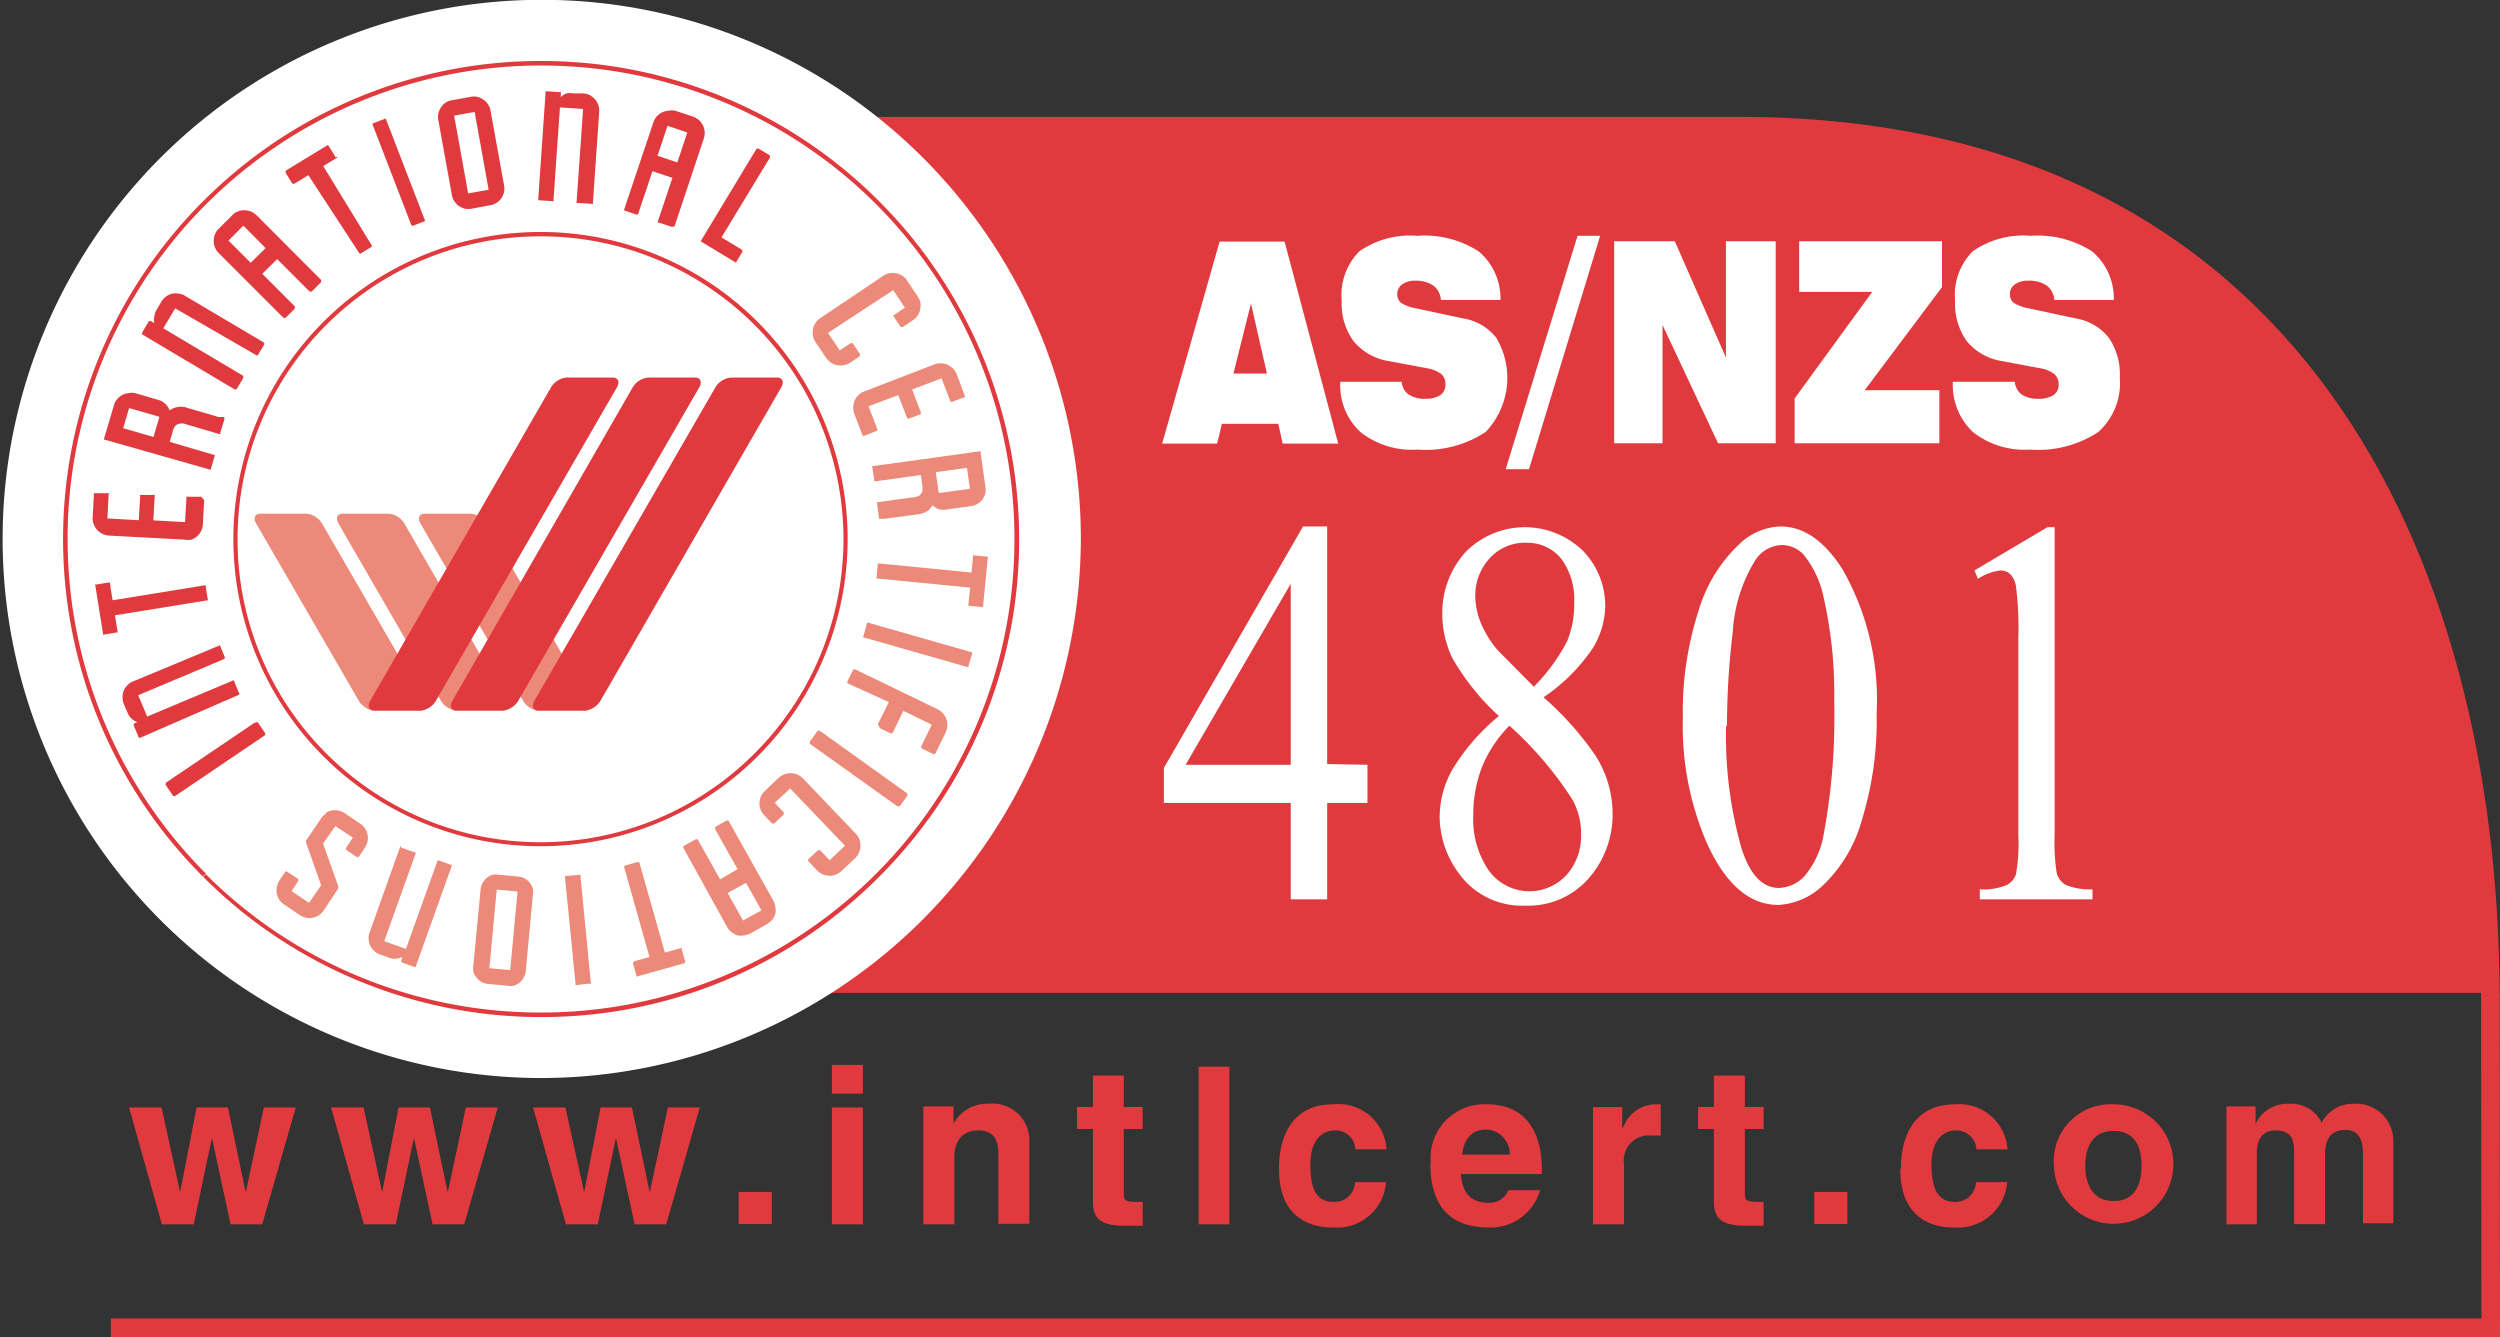 <svg id="a07262f8-8348-4245-b78d-ba7e4a3c9c2a" data-name="Layer 1" xmlns="http://www.w3.org/2000/svg" viewBox="0 0 142.69 76.31"><rect x="0" y="0" width="142.69" height="76.31" fill="#333333" stroke="none"/><title>logo-iso-4801</title><path d="M222.76,274.67v-50h60.5c32,0,43.28,25.08,43.41,50Z" transform="translate(-184 -218)" style="fill:#e13a3e;fill-rule:evenodd"/><path d="M226.69,272.94V226.42h57.19c29.8,0,40.84,26.41,40.78,46.52Z" transform="translate(-184 -218)" style="fill:#e13a3e;fill-rule:evenodd"/><polygon points="9.24 69.88 11.06 69.88 12.08 65.01 12.11 65.01 13.16 69.88 14.96 69.88 15.04 69.62 16.88 63.21 15.06 63.21 14.04 68 14.01 68 13.01 63.21 11.22 63.21 10.29 68 10.27 68 9.22 63.21 7.36 63.21 7.44 63.47 9.24 69.88 9.24 69.88" style="fill:#e13a3e"/><polygon points="20.77 69.88 22.59 69.88 23.61 65.01 23.64 65.01 24.69 69.88 26.49 69.88 26.57 69.62 28.41 63.21 26.59 63.21 25.57 68 25.54 68 24.54 63.21 22.75 63.21 21.82 68 21.8 68 20.75 63.21 18.89 63.21 18.97 63.47 20.77 69.88 20.77 69.88" style="fill:#e13a3e"/><polygon points="32.3 69.88 34.12 69.88 35.14 65.01 35.17 65.01 36.22 69.88 38.02 69.88 38.1 69.62 39.94 63.21 38.12 63.21 37.1 68 37.07 68 36.07 63.21 34.28 63.21 33.35 68 33.33 68 32.27 63.21 30.42 63.21 30.5 63.47 32.3 69.88 32.3 69.88" style="fill:#e13a3e"/><polygon points="42.16 69.86 44.05 69.86 44.05 68.03 42.16 68.03 42.16 69.86 42.16 69.86" style="fill:#e13a3e"/><path d="M231.48,287.88h1.77v-6.67h-1.77v6.67Zm0-7.46h1.77v-1.64h-1.77v1.64Z" transform="translate(-184 -218)" style="fill:#e13a3e"/><path d="M236.7,287.88h1.77v-3.82c0-.77.33-1.54,1.36-1.54s1.15.74,1.15,1.33v4h1.77v-4.62a2.1,2.1,0,0,0-2.33-2.23,2.15,2.15,0,0,0-2,1.15h0v-1H236.7v6.67Z" transform="translate(-184 -218)" style="fill:#e13a3e"/><path d="M246.38,286.52c0,.85.22,1.44,1.79,1.44h.23l.82,0V286.6c-.08,0-.25,0-.38,0-.7,0-.7-.14-.7-.54v-3.62h1.08v-1.26h-1.08v-1.79h-1.76v1.79h-.91v1.26h.91v4Z" transform="translate(-184 -218)" style="fill:#e13a3e"/><polygon points="68.41 69.88 70.17 69.88 70.17 60.88 68.41 60.88 68.41 69.88 68.41 69.88" style="fill:#e13a3e"/><path d="M257,284.73c0,2.61,1.59,3.35,3.11,3.33a2.8,2.8,0,0,0,3-2.59h-1.77a1.16,1.16,0,0,1-1.21,1.13c-1.05,0-1.34-.8-1.34-2.16,0-1.2.54-1.92,1.42-1.92a1.13,1.13,0,0,1,1.15,1.08h1.78a2.76,2.76,0,0,0-3.06-2.57c-2.54,0-3.1,2.18-3.08,3.7Z" transform="translate(-184 -218)" style="fill:#e13a3e"/><path d="M265.64,284.41c0,2.86,1.56,3.65,3.33,3.65a2.92,2.92,0,0,0,2.93-2.13h-1.81a1.14,1.14,0,0,1-1.12.72c-.78,0-1.49-.31-1.59-1.64H272v-.31c0-1.8-.72-3.67-3.13-3.67a3.06,3.06,0,0,0-3.2,3.38Zm1.81-.51c.1-.79.47-1.43,1.37-1.43a1.39,1.39,0,0,1,1.35,1.43Z" transform="translate(-184 -218)" style="fill:#e13a3e"/><path d="M274.92,287.88h1.77v-3.47a1.42,1.42,0,0,1,1.62-1.59,2.69,2.69,0,0,1,.48,0v-1.79l-.33,0a2,2,0,0,0-1.82,1.33l-.05,0v-1.17h-1.67v6.67Z" transform="translate(-184 -218)" style="fill:#e13a3e"/><path d="M281.82,286.52c0,.85.23,1.44,1.79,1.44h.24l.81,0V286.6l-.37,0c-.7,0-.7-.14-.7-.54v-3.62h1.07v-1.26h-1.07v-1.79h-1.77v1.79h-.9v1.26h.9v4Z" transform="translate(-184 -218)" style="fill:#e13a3e"/><polygon points="103.55 69.86 105.44 69.86 105.44 68.03 103.55 68.03 103.55 69.86 103.55 69.86" style="fill:#e13a3e"/><path d="M292.46,284.73c0,2.61,1.59,3.35,3.1,3.33a2.81,2.81,0,0,0,3-2.59h-1.78a1.16,1.16,0,0,1-1.2,1.13c-1,0-1.34-.8-1.34-2.16,0-1.2.54-1.92,1.41-1.92a1.15,1.15,0,0,1,1.16,1.08h1.77a2.76,2.76,0,0,0-3-2.57c-2.54,0-3.11,2.18-3.08,3.7Z" transform="translate(-184 -218)" style="fill:#e13a3e"/><path d="M306.23,284.55c0,.84-.25,2-1.59,2s-1.62-1.19-1.62-2,.24-2,1.62-2,1.59,1.18,1.59,2Zm-5,0a3.41,3.41,0,1,0,3.43-3.52,3.25,3.25,0,0,0-3.43,3.52Z" transform="translate(-184 -218)" style="fill:#e13a3e"/><path d="M311.05,287.88h1.76v-4.06c0-.78.3-1.3,1.08-1.3,1,0,1.05.67,1.05,1.35v4h1.77v-4c0-.84.31-1.38,1.16-1.38s1,.74,1,1.33v4h1.73v-4.62A2.12,2.12,0,0,0,318.3,281a2,2,0,0,0-1.79,1.08,1.92,1.92,0,0,0-1.86-1.08,2,2,0,0,0-1.91,1.15l0,0v-1h-1.66v6.67Z" transform="translate(-184 -218)" style="fill:#e13a3e"/><path d="M184.76,248.76a30.09,30.09,0,1,1,30.11,30,30.07,30.07,0,0,1-30.11-30Z" transform="translate(-184 -218)" style="fill:#fff;fill-rule:evenodd"/><path d="M214.87,279.53a30.77,30.77,0,1,1,30.82-30.76A30.85,30.85,0,0,1,214.87,279.53Zm0-60a29.26,29.26,0,1,0,29.31,29.26A29.34,29.34,0,0,0,214.87,219.51Z" transform="translate(-184 -218)" style="fill:#fff"/><polygon points="6.33 75.25 141.63 75.25 141.61 56.63 142.67 56.63 142.69 75.78 142.69 76.31 142.16 76.31 6.33 76.31 6.33 75.25 6.33 75.25" style="fill:#e13a3e"/><path d="M254.43,239.32h1.88l-.91-4-1,4Zm-4.1,4,3.28-11.53h3.71l3.06,11.53h-3.17l-.25-1.13h-3.22l-.27,1.13Z" transform="translate(-184 -218)" style="fill:#fff"/><path d="M260.44,239.79H264a1,1,0,0,0,.39.72,1.6,1.6,0,0,0,.93.25,1.54,1.54,0,0,0,.89-.21.7.7,0,0,0,.29-.62.75.75,0,0,0-.25-.59,1.83,1.83,0,0,0-.79-.32l-2.19-.41a3.26,3.26,0,0,1-2-1.12,3.59,3.59,0,0,1-.69-2.31,3.56,3.56,0,0,1,1-2.83,5.06,5.06,0,0,1,3.31-.89,5.7,5.7,0,0,1,3.51.89,3.51,3.51,0,0,1,1.24,2.77h-3.4a1.11,1.11,0,0,0-.43-.82,1.74,1.74,0,0,0-1-.28,1.29,1.29,0,0,0-.78.21.67.67,0,0,0-.28.56.64.64,0,0,0,.22.5,2.49,2.49,0,0,0,.9.32l2.67.57a3,3,0,0,1,1.87,1.11,4.48,4.48,0,0,1-.62,5.37,6.23,6.23,0,0,1-3.9,1,4.71,4.71,0,0,1-3.24-1,3.62,3.62,0,0,1-1.15-2.86Z" transform="translate(-184 -218)" style="fill:#fff"/><polygon points="85.94 26.78 90.04 13.46 91.33 13.46 87.27 26.78 85.94 26.78 85.94 26.78" style="fill:#fff"/><polygon points="92.13 25.3 92.13 13.77 95.59 13.77 98.51 20.41 98.51 13.77 101.35 13.77 101.35 25.3 98.06 25.3 94.89 18.55 94.89 25.3 92.13 25.3 92.13 25.3" style="fill:#fff"/><polygon points="102.43 25.3 102.43 22.74 106.86 16.66 102.69 16.66 102.69 13.77 110.84 13.77 110.84 16.39 106.43 22.27 110.69 22.27 110.69 25.3 102.43 25.3 102.43 25.3" style="fill:#fff"/><path d="M295.45,239.79H299a1,1,0,0,0,.38.72,1.61,1.61,0,0,0,.94.25,1.56,1.56,0,0,0,.89-.21.7.7,0,0,0,.29-.62.76.76,0,0,0-.26-.59,1.78,1.78,0,0,0-.78-.32l-2.19-.41a3.26,3.26,0,0,1-2-1.12,3.65,3.65,0,0,1-.68-2.31,3.52,3.52,0,0,1,1-2.83,5,5,0,0,1,3.31-.89,5.74,5.74,0,0,1,3.51.89,3.51,3.51,0,0,1,1.24,2.77h-3.4a1.11,1.11,0,0,0-.43-.82,1.77,1.77,0,0,0-1.05-.28,1.26,1.26,0,0,0-.77.21.65.65,0,0,0-.28.56.61.61,0,0,0,.22.5,2.49,2.49,0,0,0,.9.32l2.66.57a3,3,0,0,1,1.87,1.11,3.69,3.69,0,0,1,.62,2.26,3.76,3.76,0,0,1-1.23,3.11,6.24,6.24,0,0,1-3.9,1,4.75,4.75,0,0,1-3.25-1,3.68,3.68,0,0,1-1.15-2.86Z" transform="translate(-184 -218)" style="fill:#fff"/><path d="M262.05,261.65v2.18h-2.3v5.5h-2.08v-5.5h-7.24v-2l7.94-13.78h1.38v13.56Zm-4.38,0V251.32l-6,10.33Z" transform="translate(-184 -218)" style="fill:#fff"/><path d="M269.53,258.85a13.83,13.83,0,0,1-2.62-3.26,5.8,5.8,0,0,1-.59-2.54,5.18,5.18,0,0,1,1.29-3.5,4.75,4.75,0,0,1,6.75-.1,4.49,4.49,0,0,1,1.26,3.12,4.78,4.78,0,0,1-.68,2.38,10.51,10.51,0,0,1-2.84,2.85,17.83,17.83,0,0,1,2.94,3.29,6.2,6.2,0,0,1,1,3.3,5.51,5.51,0,0,1-1.37,3.75,4.58,4.58,0,0,1-3.61,1.55,4.43,4.43,0,0,1-3.8-1.85,5.45,5.45,0,0,1-1.09-3.25,5.53,5.53,0,0,1,.77-2.74,12,12,0,0,1,2.63-3Zm2-1.64a10.69,10.69,0,0,0,1.92-2.62,5.54,5.54,0,0,0,.4-2.18,3.92,3.92,0,0,0-.74-2.52,2.49,2.49,0,0,0-2-.91,2.69,2.69,0,0,0-2.1.9,3.14,3.14,0,0,0-.81,2.12,4.22,4.22,0,0,0,.34,1.6,5.9,5.9,0,0,0,.95,1.52l2.07,2.09Zm-1.39,2.22a7.23,7.23,0,0,0-1.55,2.34,7.46,7.46,0,0,0-.5,2.74,5.18,5.18,0,0,0,.88,3.17,2.87,2.87,0,0,0,4.45.25,3.3,3.3,0,0,0,.82-2.27,4,4,0,0,0-.48-2,20.47,20.47,0,0,0-3.62-4.25Z" transform="translate(-184 -218)" style="fill:#fff"/><path d="M280.05,259a18.82,18.82,0,0,1,.89-6.12,8.56,8.56,0,0,1,2.34-3.83,3.52,3.52,0,0,1,2.35-1c1.31,0,2.49.81,3.53,2.44a15,15,0,0,1,1.95,8.2,19.28,19.28,0,0,1-.85,6.14,8.13,8.13,0,0,1-2.19,3.68,4,4,0,0,1-2.57,1.14c-1.63,0-3-1.16-4.07-3.51a16.81,16.81,0,0,1-1.38-7.14Zm2.47.39a23.48,23.48,0,0,0,.87,7c.48,1.53,1.2,2.29,2.15,2.29A2.08,2.08,0,0,0,287,268a5.07,5.07,0,0,0,1.11-2.5,36.43,36.43,0,0,0,.58-7.44,24.82,24.82,0,0,0-.6-5.94,5.64,5.64,0,0,0-1.18-2.5,1.7,1.7,0,0,0-1.24-.51,1.88,1.88,0,0,0-1.53.94,8.76,8.76,0,0,0-1.24,4,45.05,45.05,0,0,0-.33,5.39Z" transform="translate(-184 -218)" style="fill:#fff"/><path d="M296.69,250.56l4.17-2.47h.41v17.57a11.37,11.37,0,0,0,.12,2.18,1.14,1.14,0,0,0,.5.66,3.62,3.62,0,0,0,1.54.26v.57H297v-.57a3.46,3.46,0,0,0,1.57-.26,1.13,1.13,0,0,0,.49-.59,10,10,0,0,0,.14-2.25V254.43a19,19,0,0,0-.13-2.92,1.27,1.27,0,0,0-.32-.72.77.77,0,0,0-.56-.23,2.94,2.94,0,0,0-1.3.48l-.19-.48Z" transform="translate(-184 -218)" style="fill:#fff"/><path d="M204.48,258a1.17,1.17,0,0,0,.89.56H208c.31,0,.41-.25.24-.56l-5.86-10.12a1.16,1.16,0,0,0-.88-.56h-2.64c-.31,0-.42.25-.24.56L204.48,258Zm4.69,0a1.17,1.17,0,0,0,.89.56h2.63c.31,0,.42-.25.24-.56l-5.85-10.12a1.17,1.17,0,0,0-.89-.56h-2.64c-.3,0-.41.25-.23.56L209.17,258Zm4.69,0a1.14,1.14,0,0,0,.88.56h2.64c.31,0,.42-.25.24-.56l-5.85-10.12a1.17,1.17,0,0,0-.89-.56h-2.64c-.31,0-.42.25-.24.56L213.86,258Z" transform="translate(-184 -218)" style="fill:#ec8978;fill-rule:evenodd"/><path d="M220.18,272.92a.08.08,0,0,1,0-.05l.89-.25-1.44-5.11a.07.07,0,0,1,0-.06.08.08,0,0,1,.05-.05l.72-.2a.09.09,0,0,1,.1.06l1.45,5.11.89-.25s0,0,.07,0a.09.09,0,0,1,0,.06l.19.68a.06.06,0,0,1,0,.07.08.08,0,0,1-.05.05l-2.67.75a.07.07,0,0,1-.06,0s0,0,0-.06l-.19-.68a.08.08,0,0,1,0-.07ZM216.26,268a.09.09,0,0,1,.07,0l.74-.07s0,0,.06,0a.09.09,0,0,1,0,.06l.59,6.08a.08.08,0,0,1,0,.07.06.06,0,0,1-.06,0l-.74.08a.09.09,0,0,1-.07,0,.06.06,0,0,1,0-.06l-.6-6.08a.14.14,0,0,1,0-.07Zm-4.33,5.26,1.19.11.42-4.49-1.19-.11-.42,4.49Zm-.39-4.86a1,1,0,0,1,.24-.29.88.88,0,0,1,.33-.18,1,1,0,0,1,.39,0l1.07.1a1,1,0,0,1,.38.11,1.37,1.37,0,0,1,.29.24,1.29,1.29,0,0,1,.17.33.9.9,0,0,1,0,.4l-.4,4.29a.94.94,0,0,1-.11.38,1.17,1.17,0,0,1-.24.3,1.06,1.06,0,0,1-.33.18,1,1,0,0,1-.39,0l-1.07-.1a.94.94,0,0,1-.38-.11,1.16,1.16,0,0,1-.29-.25,1,1,0,0,1-.18-.33,1,1,0,0,1,0-.39l.41-4.3a1,1,0,0,1,.11-.38Zm-4.64-2a.08.08,0,0,1,.07,0l.69.25a.09.09,0,0,1,.06,0v.07l-1.79,5,1.24.44,1.79-5a.08.08,0,0,1,0-.05h.08l.69.25a.07.07,0,0,1,.05,0,.09.09,0,0,1,0,.07l-2.06,5.76a.07.07,0,0,1,0,0h-.07l-.7-.25-.05-.05s0-.05,0-.07l.07-.21a.89.89,0,0,1-.37.11,1,1,0,0,1-.4-.06l-.5-.18a.83.83,0,0,1-.34-.2,1,1,0,0,1-.23-.31,1.12,1.12,0,0,1-.09-.37.89.89,0,0,1,.06-.39l1.75-4.91.05,0Zm-4.31-2a.91.91,0,0,1,.34-.14,1,1,0,0,1,.38,0,1.14,1.14,0,0,1,.36.15l.9.61a1,1,0,0,1,.27.27,1,1,0,0,1,.14.35,1,1,0,0,1-.15.74l-.33.49a.13.13,0,0,1-.06.05l-.07,0-.61-.41s0,0,0-.06a.06.06,0,0,1,0-.07l.38-.57-1-.66-.7,1,.86,2.42a.11.11,0,0,1,0,.08.09.09,0,0,1,0,.07l-.82,1.24a1.24,1.24,0,0,1-.28.28,1.17,1.17,0,0,1-.35.14,1,1,0,0,1-.38,0,1.14,1.14,0,0,1-.36-.15l-.9-.61a1,1,0,0,1-.27-.27,1,1,0,0,1-.14-.35,1.21,1.21,0,0,1,0-.38,1.31,1.31,0,0,1,.15-.37l.33-.49a.08.08,0,0,1,.12,0l.62.41a.09.09,0,0,1,0,.06.07.07,0,0,1,0,.06l-.38.57,1,.67.69-1-.85-2.4a.2.2,0,0,1,0-.17l.84-1.24a.93.93,0,0,1,.28-.28Zm29.56-25.56a.77.77,0,0,1-.37,0,.89.89,0,0,1-.35-.14,1.07,1.07,0,0,1-.28-.28l-.6-.89a1.14,1.14,0,0,1-.15-.36,1.21,1.21,0,0,1,0-.38,1,1,0,0,1,.14-.35.93.93,0,0,1,.28-.28l3.58-2.41a.92.92,0,0,1,.36-.15.86.86,0,0,1,.39,0,1,1,0,0,1,.35.14.93.93,0,0,1,.28.28l.59.89a.88.88,0,0,1,.15.74,1,1,0,0,1-.14.35.93.93,0,0,1-.28.28l-.57.38a.07.07,0,0,1-.07,0,.06.06,0,0,1-.06,0l-.41-.62a.07.07,0,0,1,0-.06A.1.1,0,0,1,235,236l.65-.44-.67-1L231.26,237l.67,1,.62-.41.06,0a.09.09,0,0,1,.06,0l.41.61a.11.11,0,0,1,0,.07.21.21,0,0,1,0,.06l-.54.36a.91.91,0,0,1-.37.15Zm1.13,4.06-.05-.05-.47-1.23a1.06,1.06,0,0,1-.06-.39,1,1,0,0,1,.08-.37,1,1,0,0,1,.55-.52l4-1.54a.86.86,0,0,1,.38-.06,1,1,0,0,1,.38.08,1.34,1.34,0,0,1,.31.22,1.15,1.15,0,0,1,.21.33l.46,1.23a.06.06,0,0,1,0,.08.08.08,0,0,1-.05,0l-.66.25a.09.09,0,0,1-.07,0,.09.09,0,0,1-.06-.06l-.49-1.28-1.68.64.49,1.28a.11.11,0,0,1,0,.08.1.1,0,0,1,0,.05l-.67.25h-.07a.1.1,0,0,1-.05-.06l-.49-1.28-1.7.64.5,1.29a.06.06,0,0,1,0,.07s0,.05-.05.05l-.66.26s0,0-.07,0Zm6.08,3-.17-1.2-1.78.25.17,1.19,1.78-.24Zm-5.19,1.71a.09.09,0,0,1,0-.06l-.11-.82a.08.08,0,0,1,0-.07.09.09,0,0,1,.06,0l2.11-.29a1,1,0,0,0,.22-.07.53.53,0,0,0,.13-.13.36.36,0,0,0,.07-.17,1.41,1.41,0,0,0,0-.2l-.09-.69-2.59.36-.07,0a.09.09,0,0,1,0-.06l-.11-.74a.19.19,0,0,1,0-.07.07.07,0,0,1,.06,0l6.06-.84a.07.07,0,0,1,.06,0s0,0,0,.06l.27,1.95a1,1,0,0,1,0,.39,1.14,1.14,0,0,1-.17.35,1.12,1.12,0,0,1-.28.25,1,1,0,0,1-.37.13l-1.34.18a.93.93,0,0,1-.47,0,1,1,0,0,1-.39-.24.93.93,0,0,1-.29.34,1.12,1.12,0,0,1-.44.17l-2,.27-.12,0-.07,0-.05,0,0,0,0,0Zm5.11,4.92a.14.14,0,0,1,0-.07l.09-.92-5.28-.52a.06.06,0,0,1-.06,0s0,0,0-.07l.07-.73a.06.06,0,0,1,0-.06l.07,0,5.28.52.09-.92a.06.06,0,0,1,0-.06.13.13,0,0,1,.08,0l.7.07a.09.09,0,0,1,.06,0,.09.09,0,0,1,0,.06l-.27,2.76,0,.06a.07.07,0,0,1-.06,0l-.71-.07a.09.09,0,0,1-.07,0Zm-6,1.85a.08.08,0,0,1,0-.07l.2-.72a.1.1,0,0,1,0-.05h.07l5.88,1.68.06,0a.2.2,0,0,1,0,.07l-.21.72a.13.13,0,0,1,0,.06h-.07l-5.88-1.68s0,0-.06,0Zm.84,5a.08.08,0,0,1,0-.07l.61-1.24L232.37,257a.07.07,0,0,1,0-.05.09.09,0,0,1,0-.07l.33-.67a.07.07,0,0,1,.05,0h.07l4.69,2.27a.92.92,0,0,1,.31.24,1.12,1.12,0,0,1,.2.33,1,1,0,0,1,.05.38.9.9,0,0,1-.1.38l-.57,1.18s0,0-.06.05h-.07l-.64-.31a.1.1,0,0,1-.05-.06.09.09,0,0,1,0-.07l.6-1.24-1.62-.79-.6,1.24s0,0-.06.05h-.06l-.64-.31a.08.08,0,0,1,0-.05Zm-3.89,1a.14.14,0,0,1,0-.07l.44-.6a.07.07,0,0,1,.06,0h.06l5,3.58,0,.06a.15.15,0,0,1,0,.07l-.44.6a.07.07,0,0,1-.06,0,.08.08,0,0,1-.07,0l-5-3.57,0-.06Zm-2.82,3.82a.84.84,0,0,1-.06-.38.94.94,0,0,1,.08-.36,1,1,0,0,1,.23-.32l.78-.74a1.15,1.15,0,0,1,.33-.21,1.19,1.19,0,0,1,.37-.06,1,1,0,0,1,.37.08,1,1,0,0,1,.33.23l3,3.14a.84.84,0,0,1,.21.33.82.82,0,0,1,.06.38,1,1,0,0,1-.08.37,1.14,1.14,0,0,1-.22.32l-.78.73a.88.88,0,0,1-.34.21.78.78,0,0,1-.37.06,1,1,0,0,1-.37-.08.9.9,0,0,1-.32-.23l-.48-.5a.1.1,0,0,1,0-.14l.53-.5a.06.06,0,0,1,.07,0,.11.11,0,0,1,.07,0l.53.57.88-.83L229.1,263l-.88.82.51.55a.07.07,0,0,1,0,.06.09.09,0,0,1,0,.06l-.54.51a.07.07,0,0,1-.06,0,.06.06,0,0,1-.06,0l-.45-.47a1,1,0,0,1-.21-.33Zm-1,6.34,1.05-.58-.88-1.57-1.05.58.88,1.57ZM223,266.33a.1.1,0,0,1,.05-.06l.65-.36a.06.06,0,0,1,.07,0,.1.1,0,0,1,.05,0l1.28,2.28,1-.58-1.28-2.28a.09.09,0,0,1,0-.07s0-.05,0-.06l.64-.36h.06a.09.09,0,0,1,.06,0l2.55,4.55a.89.89,0,0,1,.12.38.82.82,0,0,1,0,.38,1,1,0,0,1-.17.34,1.05,1.05,0,0,1-.3.25l-.93.53a1.29,1.29,0,0,1-.38.12,1.14,1.14,0,0,1-.37,0,1,1,0,0,1-.34-.18.94.94,0,0,1-.26-.3L223,266.39a.13.13,0,0,1,0-.06Z" transform="translate(-184 -218)" style="fill:#ec8978;fill-rule:evenodd"/><path d="M195.65,246.54a.14.14,0,0,1,0,.07l-.07,1.31a1,1,0,0,1-.32.68,1.12,1.12,0,0,1-.33.2,1,1,0,0,1-.39,0l-4.31-.23a.93.93,0,0,1-.38-.1.87.87,0,0,1-.31-.23.94.94,0,0,1-.19-.32.86.86,0,0,1-.06-.39l.07-1.31a.09.09,0,0,1,0-.07.11.11,0,0,1,.07,0l.71,0a.06.06,0,0,1,.06,0,.08.08,0,0,1,0,.07l-.07,1.37,1.79.1.08-1.37a.08.08,0,0,1,0-.07l.06,0,.71,0,.06,0a.09.09,0,0,1,0,.07l-.08,1.38,1.81.1.08-1.38a.09.09,0,0,1,0-.07.08.08,0,0,1,.07,0l.71,0,.06,0Zm3,12.68a.07.07,0,0,1,.06,0l.42.62a.07.07,0,0,1,0,.06.07.07,0,0,1,0,.06L194,263.43a.08.08,0,0,1-.07,0,.05.05,0,0,1-.05,0l-.42-.62a.06.06,0,0,1,0-.07.06.06,0,0,1,0-.06l5.07-3.43a.07.07,0,0,1,.06,0Zm-2.15-4.39s0,0,.05,0l.28.68a.09.09,0,0,1-.05.11l-4.89,2.06.51,1.22,4.9-2.06h.07s0,0,0,.06l.28.68a.08.08,0,0,1,0,.07s0,0,0,0L192,260.11h-.07s0,0,0,0l-.29-.68a.11.11,0,0,1,0-.08l0-.05.2-.08a1.12,1.12,0,0,1-.33-.2,1,1,0,0,1-.23-.34l-.21-.49a1.09,1.09,0,0,1-.08-.39,1.11,1.11,0,0,1,.07-.37,1,1,0,0,1,.21-.32.83.83,0,0,1,.33-.22l4.81-2a.08.08,0,0,1,.07,0Zm-6.22-3.54a.09.09,0,0,1,0,.06l.15.91,5.24-.85h.07a.09.09,0,0,1,0,.07l.12.73a.07.07,0,0,1,0,.06l-.06,0-5.24.85.15.91a.08.08,0,0,1,0,.07.08.08,0,0,1-.06,0l-.7.12-.07,0s0,0,0-.06l-.44-2.74a.07.07,0,0,1,0-.06l.06,0,.7-.11a.11.11,0,0,1,.08,0Zm1.09-10-.34,1.15,1.73.5.34-1.15-1.73-.5Zm5.44.56v.07l-.24.79a.07.07,0,0,1,0,.06h-.07l-2-.59a.5.5,0,0,0-.23,0,.48.48,0,0,0-.18.06.4.4,0,0,0-.13.13.75.75,0,0,0-.08.18l-.19.67,2.51.74a.07.07,0,0,1,.05,0,.17.17,0,0,1,0,.07l-.21.72a.1.1,0,0,1,0,.05h-.07L190,243.1s0,0-.06,0a.15.15,0,0,1,0-.07l.56-1.89a.78.78,0,0,1,.18-.35,1,1,0,0,1,.29-.24.89.89,0,0,1,.36-.11.86.86,0,0,1,.39,0l1.3.38a.88.88,0,0,1,.41.23.93.93,0,0,1,.25.38,1,1,0,0,1,.41-.19,1,1,0,0,1,.47,0l1.91.56.12,0h.08l.06,0h.05s0,0,0,0Zm2.28-4.27a.09.09,0,0,1,0,.07l-.38.63a.07.07,0,0,1,0,0,.06.06,0,0,1-.07,0L194,235.6l-.68,1.14,4.56,2.71a.07.07,0,0,1,0,.06.09.09,0,0,1,0,.07l-.38.64a.05.05,0,0,1-.05,0h-.07l-5.26-3.13a.1.1,0,0,1,0-.05.08.08,0,0,1,0-.07l.38-.64a.09.09,0,0,1,.06,0h.07l.18.11a.8.8,0,0,1,0-.38.91.91,0,0,1,.13-.38l.27-.46a1,1,0,0,1,.27-.3,1.06,1.06,0,0,1,.34-.16,1,1,0,0,1,.38,0,.82.82,0,0,1,.37.13l4.49,2.66a.13.13,0,0,1,0,.06Zm-1.2-6.7-.85.85,1.27,1.27.85-.84-1.27-1.28Zm4.43,3.16a.09.09,0,0,1,0,.07l-.53.53a.09.09,0,0,1-.06,0s0,0-.06,0l-1.85-1.85-.85.84,1.85,1.85a.06.06,0,0,1,0,.07.09.09,0,0,1,0,.07l-.52.52-.06,0a.08.08,0,0,1-.06,0l-3.69-3.69a1,1,0,0,1-.22-.33,1,1,0,0,1-.07-.37,1,1,0,0,1,.07-.38.87.87,0,0,1,.22-.32l.76-.76a.87.87,0,0,1,.32-.22,1,1,0,0,1,.38-.07,1.21,1.21,0,0,1,.37.07,1.19,1.19,0,0,1,.33.22l3.68,3.69a.09.09,0,0,1,0,.06Zm.92-7.1a.09.09,0,0,1,0,.06l-.79.48,2.77,4.53a.15.15,0,0,1,0,.07.07.07,0,0,1,0,0l-.63.39s-.05,0-.07,0a.1.1,0,0,1,0,0L201.6,228l-.79.48a.09.09,0,0,1-.07,0,.09.09,0,0,1-.06,0l-.37-.61a.06.06,0,0,1,0-.07s0,0,0-.06l2.36-1.44a.08.08,0,0,1,.07,0,.1.1,0,0,1,0,0l.38.61a.17.17,0,0,1,0,.07Zm5.09,3.67a.08.08,0,0,1-.05,0l-.7.27h-.06a.08.08,0,0,1-.05-.05l-2.2-5.71a.08.08,0,0,1,0-.07.07.07,0,0,1,0,0l.7-.27h.07a.07.07,0,0,1,0,.05l2.2,5.71a.06.06,0,0,1,0,.06Zm2.76-6.22-1.17.21.8,4.44,1.17-.21-.8-4.44Zm1.68,4.57a1.09,1.09,0,0,1-.15.35,1,1,0,0,1-.27.26.82.82,0,0,1-.36.14l-1.06.2a1,1,0,0,1-.39,0,1.09,1.09,0,0,1-.35-.15,1.16,1.16,0,0,1-.26-.28.88.88,0,0,1-.14-.36l-.77-4.25a1,1,0,0,1,0-.39,1,1,0,0,1,.15-.35,1,1,0,0,1,.26-.27.92.92,0,0,1,.37-.14l1.06-.19a.86.86,0,0,1,.39,0,1,1,0,0,1,.34.16,1,1,0,0,1,.27.27.92.92,0,0,1,.14.37l.77,4.25a1,1,0,0,1,0,.39Zm5,.67s0,0-.06,0l-.74-.05a.07.07,0,0,1-.06,0,.14.14,0,0,1,0-.06l.37-5.3-1.32-.09-.37,5.29a.06.06,0,0,1,0,.06.08.08,0,0,1-.08,0l-.73-.05a.09.09,0,0,1-.06,0,.07.07,0,0,1,0-.06l.42-6.1s0-.05,0-.06a.09.09,0,0,1,.07,0l.73.05a.1.1,0,0,1,.07,0,.09.09,0,0,1,0,.06l0,.22a.93.93,0,0,1,.33-.21,1.07,1.07,0,0,1,.4,0l.54,0a1,1,0,0,1,.38.1,1.13,1.13,0,0,1,.3.24.89.89,0,0,1,.19.33,1,1,0,0,1,.05.39l-.36,5.2a.21.21,0,0,1,0,.06Zm5.46-4.07-1.13-.38-.57,1.71,1.13.38.57-1.71Zm-.85,5.38h-.07l-.71-.24a.07.07,0,0,1-.05,0,.08.08,0,0,1,0-.07l.83-2.48-1.14-.38-.83,2.48s0,0,0,0h-.08l-.7-.24a.07.07,0,0,1,0,0,.17.17,0,0,1,0-.07l1.66-4.95a1,1,0,0,1,.19-.34,1.09,1.09,0,0,1,.3-.23,1,1,0,0,1,.37-.1.88.88,0,0,1,.39,0l1,.33a1.1,1.1,0,0,1,.35.2,1.33,1.33,0,0,1,.23.3,1.2,1.2,0,0,1,.1.37,1,1,0,0,1-.05.39l-1.65,4.95a.12.12,0,0,1,0,.05Zm3.61,2a.08.08,0,0,1-.07,0l-1.9-1.15a.1.1,0,0,1,0,0,.08.08,0,0,1,0-.07l3.16-5.23a.09.09,0,0,1,.06,0,.06.06,0,0,1,.07,0l.63.38a.09.09,0,0,1,0,.06.08.08,0,0,1,0,.07l-2.76,4.55,1.18.71a.07.07,0,0,1,0,.06.06.06,0,0,1,0,.07l-.36.6s0,0-.06,0Z" transform="translate(-184 -218)" style="fill:#e13a3e;fill-rule:evenodd"/><path d="M205.13,258c-.18.31-.07.56.24.56H208a1.14,1.14,0,0,0,.88-.56l10.33-17.89c.18-.31.07-.56-.24-.56h-2.64a1.16,1.16,0,0,0-.88.56L205.13,258Zm4.69,0c-.18.31-.07.56.23.56h2.64a1.17,1.17,0,0,0,.89-.56l10.33-17.89c.18-.31.07-.56-.24-.56H221a1.17,1.17,0,0,0-.89.56L209.82,258Zm4.68,0c-.17.31-.07.56.24.56h2.64a1.17,1.17,0,0,0,.89-.56l10.32-17.89c.18-.31.07-.56-.23-.56h-2.64a1.17,1.17,0,0,0-.89.56L214.5,258Z" transform="translate(-184 -218)" style="fill:#e13a3e;fill-rule:evenodd"/><path d="M195.56,268.05l.09-.09.08-.08a27,27,0,0,0,19.17,7.91h0a27,27,0,0,0,27-27h0A27,27,0,0,0,234,229.65h0a27.05,27.05,0,0,0-38.23,0h0a27,27,0,0,0-7.91,19.12h0a27,27,0,0,0,7.91,19.11h0l-.08.08-.09.09a27.21,27.21,0,0,1-8-19.28h0a27.22,27.22,0,0,1,8-19.29h0a27.22,27.22,0,0,1,19.29-8h0a27.21,27.21,0,0,1,19.28,8h0a27.31,27.31,0,0,1,8,19.36h0a27.15,27.15,0,0,1-8,19.21h0a27.13,27.13,0,0,1-19.23,8h0a27.23,27.23,0,0,1-19.34-8Zm2-19.28A17.22,17.22,0,0,0,202.62,261h0a17.24,17.24,0,0,0,12.23,5.07h0A17.23,17.23,0,0,0,227.07,261h0a17.27,17.27,0,0,0,0-24.45h0a17.22,17.22,0,0,0-12.22-5.06h0a17.23,17.23,0,0,0-12.23,5.06h0a17.23,17.23,0,0,0-5.06,12.23Zm-.24,0a17.53,17.53,0,0,1,17.53-17.53h0a17.53,17.53,0,0,1,17.53,17.53h0a17.53,17.53,0,0,1-17.53,17.53h0a17.53,17.53,0,0,1-17.53-17.53Z" transform="translate(-184 -218)" style="fill:#e13a3e;fill-rule:evenodd"/></svg>